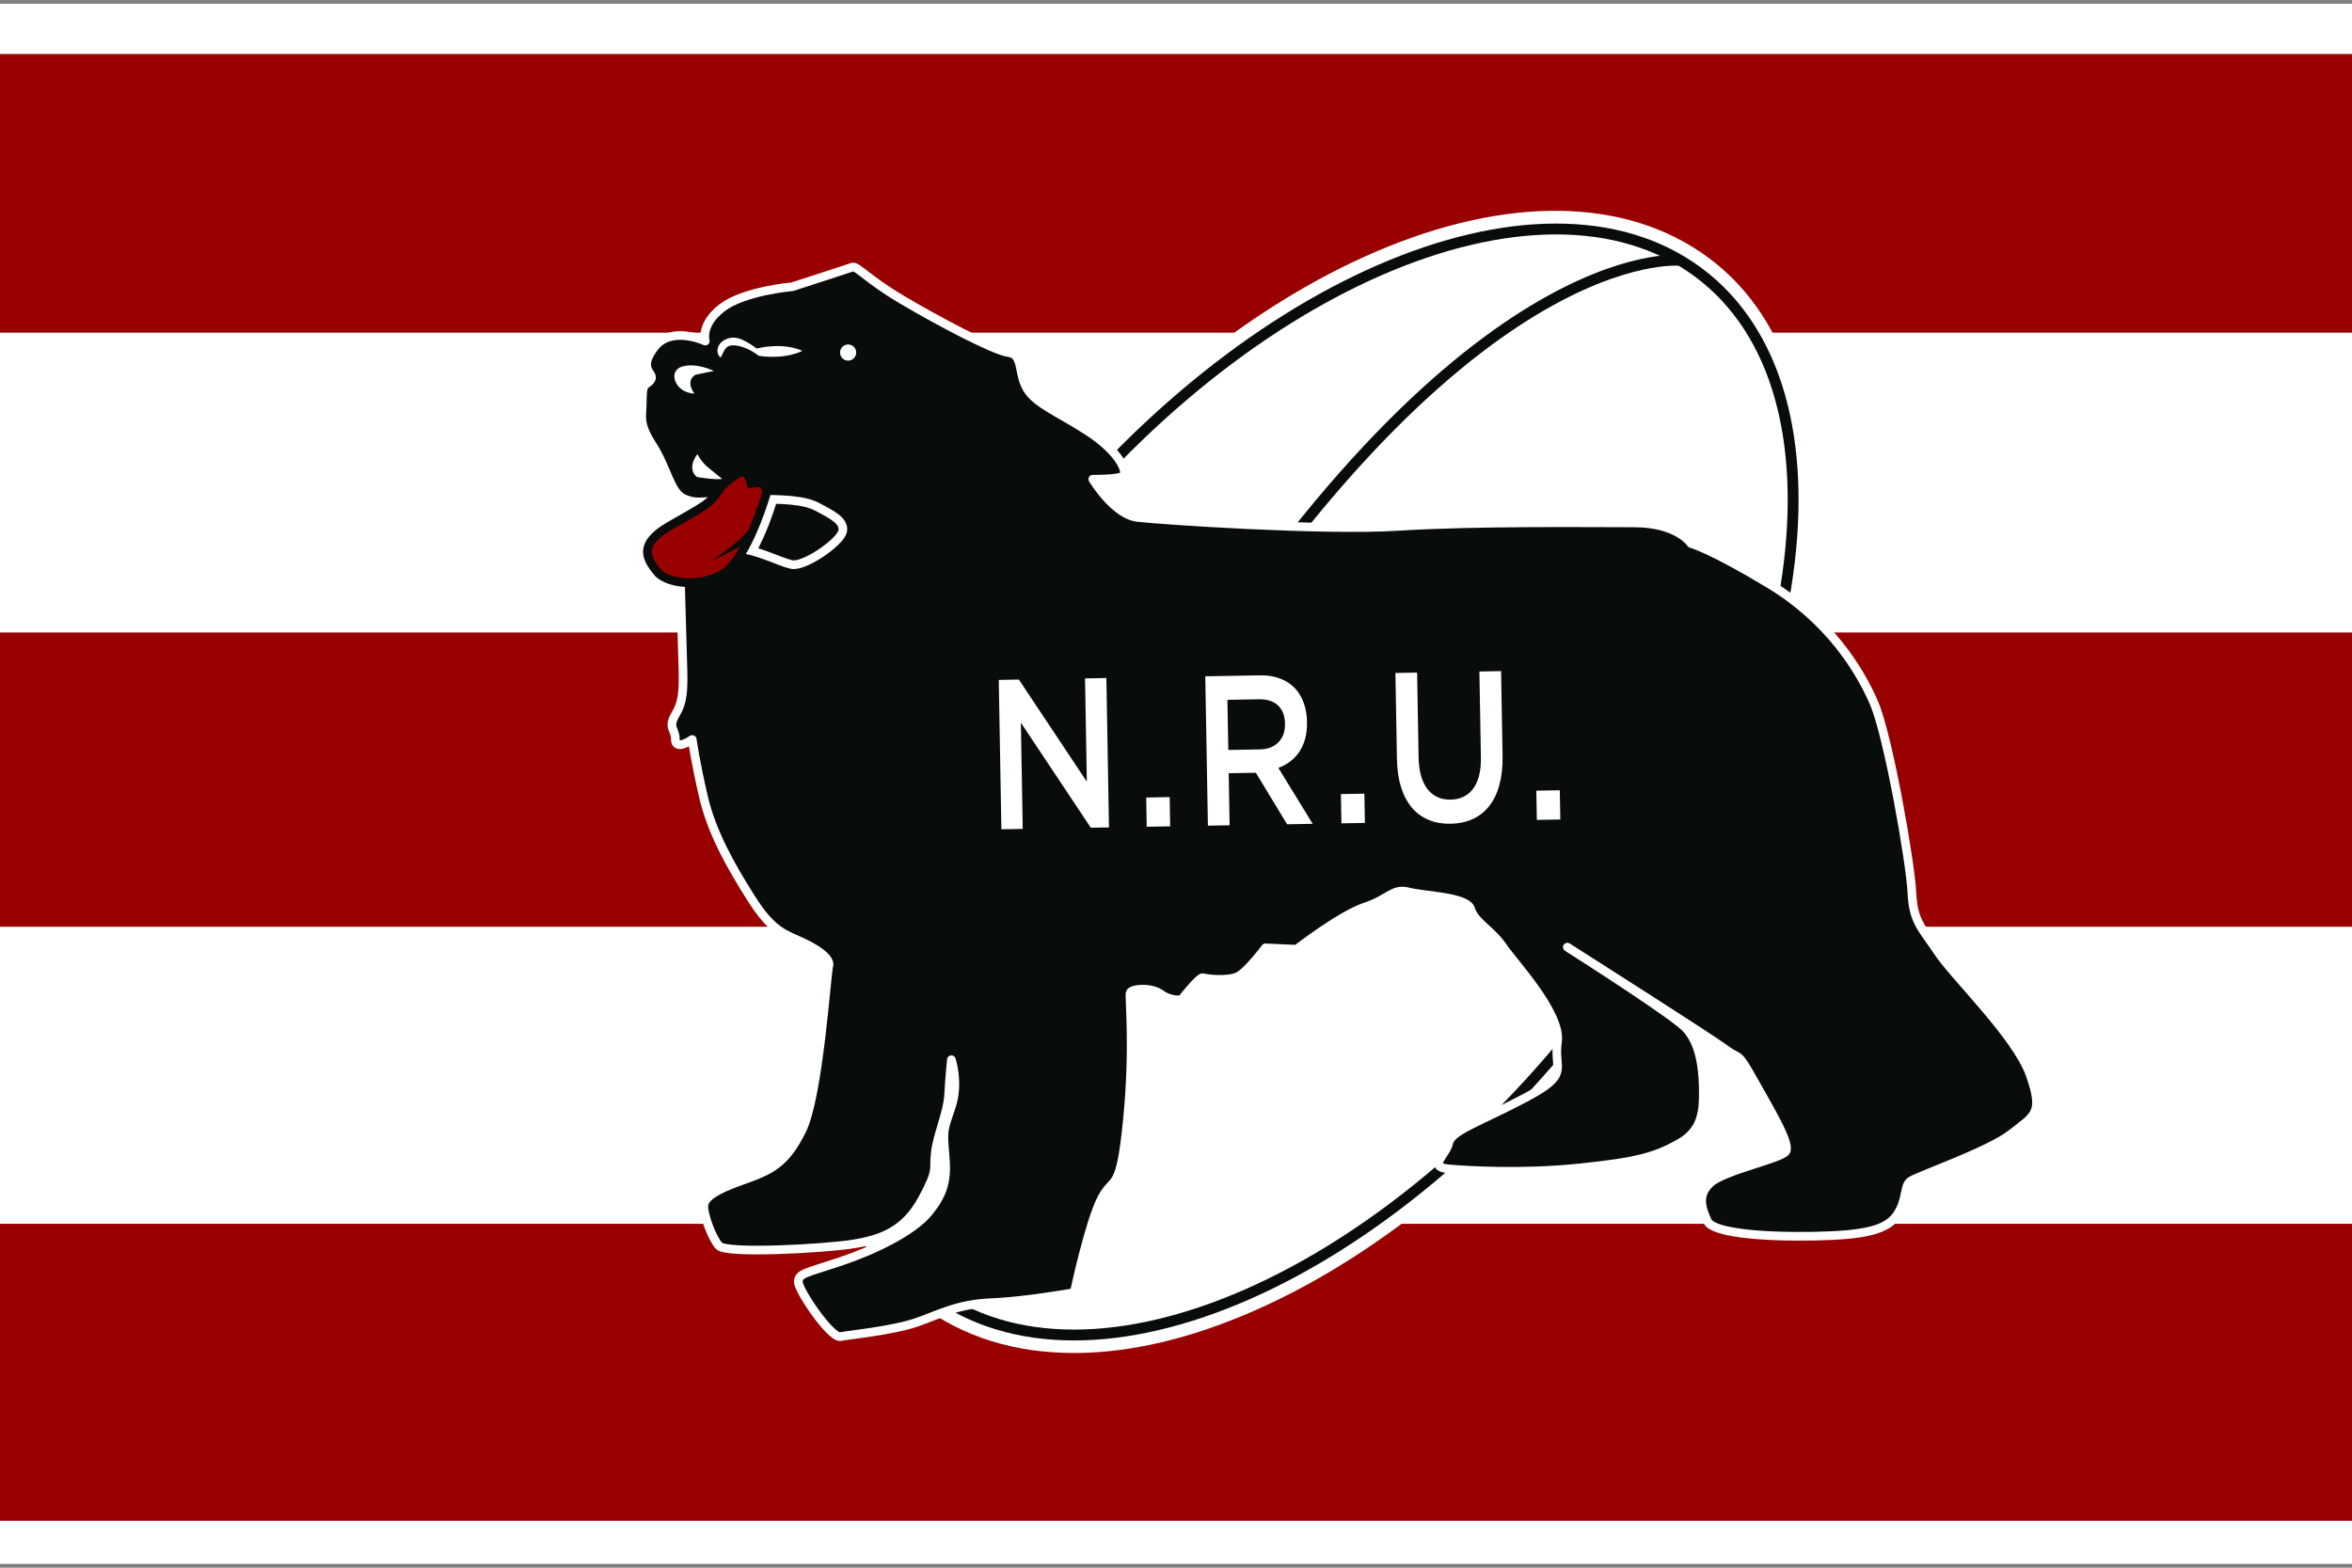 <?xml version="1.0" encoding="UTF-8"?>
<svg id="Layer_1" xmlns="http://www.w3.org/2000/svg" version="1.1" viewBox="0 0 300 200">
  <rect x="0" y="0" width="300" height="200" fill="#808080" stroke="none"/>
  <!-- Generator: Adobe Illustrator 29.4.0, SVG Export Plug-In . SVG Version: 2.1.0 Build 152)  -->
  <defs>
    <style>
      .st0, .st1, .st2 {
        fill: #080c0b;
      }

      .st3, .st4 {
        fill: #fff;
      }

      .st1 {
        stroke-linecap: round;
        stroke-linejoin: round;
      }

      .st1, .st5, .st2 {
        stroke-width: 1.105px;
      }

      .st1, .st2 {
        stroke: #fff;
      }

      .st5, .st6, .st2, .st4 {
        stroke-miterlimit: 10;
      }

      .st5, .st6, .st4 {
        stroke: #080c0b;
      }

      .st5, .st7 {
        fill: #990100;
      }

      .st6 {
        fill: none;
      }

      .st6, .st4 {
        stroke-width: 1.385px;
      }
    </style>
  </defs>
  <g>
    <polygon class="st3" points="0 .483 0 6.885 0 42.441 0 80.686 0 118.23 0 156.125 0 194.02 0 199.517 300 199.517 300 194.02 300 156.125 300 118.23 300 80.686 300 42.441 300 6.885 300 .483 0 .483"/>
    <path class="st7" d="M0,80.686h300v37.544H0v-37.544ZM0,194.02h300v-37.895H0v37.895ZM300,6.885H0v35.556h300V6.885Z"/>
  </g>
  <g>
    <path class="st3" d="M218.027,32.96c-21.564-16.109-61.642.969-89.351,38.058-13.173,17.632-21.669,37.159-23.921,54.983-2.31,18.287,2.206,32.682,12.715,40.534,5.397,4.032,11.968,6.075,19.53,6.075,7.091,0,14.811-1.809,22.945-5.375,16.453-7.213,32.771-20.896,45.945-38.529,27.71-37.091,33.155-80.042,12.137-95.747Z"/>
    <path class="st4" d="M204.071,127.347c-26.76,35.818-64.924,52.548-85.241,37.369-20.317-15.179-15.094-56.521,11.666-92.338,26.76-35.818,65.853-52.778,86.17-37.598s14.165,56.75-12.595,92.568Z"/>
    <path class="st2" d="M111.637,56.008c-8.187,4.912-12.77-3.267-15.768,7.697-2.998,10.964-2.887,14.759,1.061,14.993,3.947.234,18.216-7.208,18.216-7.208l1.871-6.126-5.38-9.357Z"/>
    <path class="st6" d="M214.305,33.216s-27.914-2.939-66.578,60.219"/>
    <path class="st3" d="M99.346,63.129c.224-.725.642-2.073-.162-3.265-.564-.836-1.557-1.32-2.954-1.439-3.31-.278-4.295.732-5.773,3.108-.814,1.309-1.314,1.617-4.187,3.251l-1.665.952c-2.087,1.205-3.243,2.495-3.536,3.943-.361,1.789.692,3.176,1.443,4.166.96,1.268,3.065,2.074,5.425,2.074,1.62,0,3.361-.38,4.933-1.251,3.637-2.015,6.016-9.915,6.455-11.479l-1.519-.428h0l1.539.367Z"/>
    <path class="st1" d="M258.947,137.119c-1.754-4.971-9.708-12.573-11.754-15.672-2.047-3.099-3.158-3.801-3.333-7.602-.176-3.801-2.983-19.854-4.825-24.152-1.842-4.298-5.79-10.614-13.333-15.175-7.544-4.561-10-5.175-10-5.175,0,0-1.667-2.632-7.281-2.632s-20.351-.175-30,.439c-9.649.614-30.351-.789-33.333-1.14-2.982-.351-5.702-4.875-5.702-4.875,0,0,3.509.05,3.947-.476.438-.526-.526-2.982-4.386-5.526-3.86-2.544-6.842-3.597-7.982-5.614-1.14-2.018-.439-4.298-2.325-4.539-1.886-.241-9.21-4.145-13.64-6.776-4.43-2.632-5.696-4.317-6.272-4.123-1.564.528-7.675,2.5-7.675,2.5,0,0-6.14.526-8.947,2.675-2.807,2.149-2.149,4.254-2.149,4.254,0,0-4.386-2.059-6.535.834-2.149,2.894.132,3.235-.395,4.073-.526.838-1.096.18-1.096,2.505s-.57,2.982,1.316,5.921c1.886,2.939,2.237,6.053,4.035,6.798,1.798.746,2.193.219,7.5.088,5.307-.132,7.895.088,9.517.965,1.623.877,3.553,1.754,3.158,3.158-.395,1.403-4.912,4.517-6.491,4.167-1.579-.351-4.518-1.93-6.798-2.018-2.281-.088-7.5-.614-7.412,2.983.088,3.596.132,4.386.263,9.254.132,4.869.351,6.842-.789,8.772-1.14,1.93-.088,1.842-.088,3.333s2.154,0,2.154,0c0,0,.39,2.856,1.443,7.349,1.053,4.493,3.405,8.704,6.132,13.002,2.727,4.298,4.306,4.474,6.675,5.614s3.421,2.193,3.158,2.982c-.263.789-1.257,16.521-3.421,20.907-2.164,4.386-4.094,5.146-7.719,6.433-3.626,1.287-4.737,2.222-4.795,3.216-.059.994.994,4.035,1.93,5.088.936,1.053,13.567.351,17.164-.234,3.596-.585,6.579-1.696,8.743-5.673s1.404-3.684,1.696-6.023c.292-2.339,1.579-5.088,1.696-7.31s.351-4.503.351-4.503c0,0,.994,2.982,0,5.965-.994,2.982-1.111,2.924-.819,6.082s-.058,4.912-2.105,7.427c-2.047,2.515-7.134,4.912-11.345,6.316-4.211,1.404-5.195,1.462-5.258,2.515-.063,1.053,4.147,7.251,5.375,7.018,1.228-.234,6.667-.76,9.708-1.813,3.041-1.053,5.205-2.339,9.591-2.515,4.386-.175,10.526-1.287,10.526-1.287,0,0,1.871-8.83,3.45-11.93,1.579-3.099,2.398-.526,3.333-10.117.936-9.591.175-15.673.351-16.199s2.632-.76,3.918.175c1.287.936,2.632.702,2.632.702,0,0,2.339-2.982,2.748-2.807s3.275.468,4.503-.175c1.228-.643,3.45-3.626,3.45-3.626l3.977.176s5.671-4.386,8.713-5.38c3.042-.994,3.568-2.456,5.556-1.93,1.988.526,7.485.585,7.953,2.222.468,1.637,2.67,2.69,4.054,4.737,1.384,2.047,7.524,8.538,6.998,12.164-.526,3.626,1.754,4.035-4.094,7.135-5.848,3.099-9.415,4.152-9.766,5.731-.351,1.579-2.69,3.099-.117,3.333,2.573.234,9.532.643,16.842-.117,7.31-.76,9.591-1.403,12.632-3.099,3.041-1.696,3.158-4.211,3.099-7.134-.059-2.924-.526-5.731-2.164-7.544-1.458-1.614-12.719-8.822-15.176-10.386,2.958,1.881,18.299,11.645,20.147,13.018,2.047,1.521,1.404.059,3.743,4.211,2.339,4.152,4.561,7.895,3.977,8.83-.585.936-7.895,2.398-9.649,4.035-1.754,1.638-.994,3.392-.351,4.854s6.667,2.047,13.45,1.93c6.783-.117,9.474-.819,10.76-2.749,1.287-1.93.819-3.626,1.696-4.269.877-.643,10.059-3.801,12.924-6.082,2.865-2.281,4.094-2.514,2.339-7.485Z"/>
    <path class="st5" d="M97.807,62.762s-2.456,8.728-5.702,10.526c-3.246,1.798-7.237,1.053-8.333-.395-1.097-1.447-2.632-3.333,1.623-5.79,4.254-2.456,5.175-2.763,6.404-4.737s1.71-2.588,4.298-2.368c2.588.219,2.007,1.796,1.71,2.763Z"/>
    <path class="st3" d="M127.394,86.742l2.564-.045,8.669,13.027-.231-13.175,2.723-.048.333,19.055-2.317.041-8.922-13.405.237,13.557-2.723.048-.333-19.055ZM146.199,101.743l2.993-.052.065,3.73-2.993.052-.065-3.73ZM153.736,86.28l7.02-.123c1.98-.035,3.545.645,4.578,1.826.851,1.02,1.348,2.427,1.377,4.088v.055c.055,3.13-1.463,5.035-3.656,5.836l4.379,7.139-3.263.058-3.986-6.574-3.465.06.117,6.642-2.768.049-.335-19.055ZM160.72,95.606c1.98-.035,3.218-1.308,3.184-3.241l-.002-.055c-.036-2.041-1.271-3.136-3.318-3.1l-4.026.07.113,6.397,4.049-.071ZM171.035,101.307l2.993-.052.065,3.73-2.993.052-.065-3.73ZM178.181,96.825l-.193-10.97,2.766-.049.19,10.834c.063,3.538,1.604,5.418,4.078,5.374,2.453-.042,3.93-1.866,3.869-5.377l-.193-10.97,2.766-.048.19,10.807c.1,5.69-2.504,8.593-6.623,8.666-4.095.072-6.754-2.74-6.851-8.266ZM195.961,100.87l2.993-.052.065,3.73-2.993.052-.065-3.73Z"/>
    <path class="st3" d="M109.211,44.977c0,.569-.462,1.031-1.031,1.031s-1.031-.461-1.031-1.031.462-1.031,1.031-1.031,1.031.461,1.031,1.031Z"/>
    <path class="st3" d="M91.053,47.324s-2.222-1.111-4.064-.556-.936,3.333,1.579,3.45c-1.257-1.842.205-2.427.205-2.427l2.281-.468Z"/>
    <path class="st3" d="M102.346,44.758c-2.478-1.097-5.504-.395-5.811-.285-1.908-1.404-2.961-1.689-4.057-1.14-1.096.548-1.228,1.82-.548,2.281.526-.965.57-1.754,2.083-1.513,1.513.241,2.763,1.294,2.763,1.294,3.553.504,5.57-.636,5.57-.636Z"/>
    <path class="st3" d="M88.947,57.938c-1.345,1.813-.234,2.865,0,2.924,2.573.409,3.158.234,3.158.234,0,0-1.179-.957-1.905-1.56-.726-.603-1.252-1.598-1.252-1.598Z"/>
    <path class="st0" d="M94.956,59.957l-2.475,1.369c-.347.509-.552,1.305-.376,1.305s2.193-1.974,2.632-1.842c.439.132.614,1.535.614,1.535,0,0,1.579-.307,1.623-.088s.71.935.833.526c.123-.409.272-1.629.272-1.629,0,0-2.627-1.226-3.123-1.176Z"/>
    <path class="st0" d="M96.264,68.433c-.847.708-1.743,1.226-2.653,1.72-.911.488-1.838.931-2.778,1.337.852-.568,1.68-1.167,2.474-1.799.788-.631,1.563-1.303,2.167-2.033l.789.774Z"/>
  </g>
</svg>